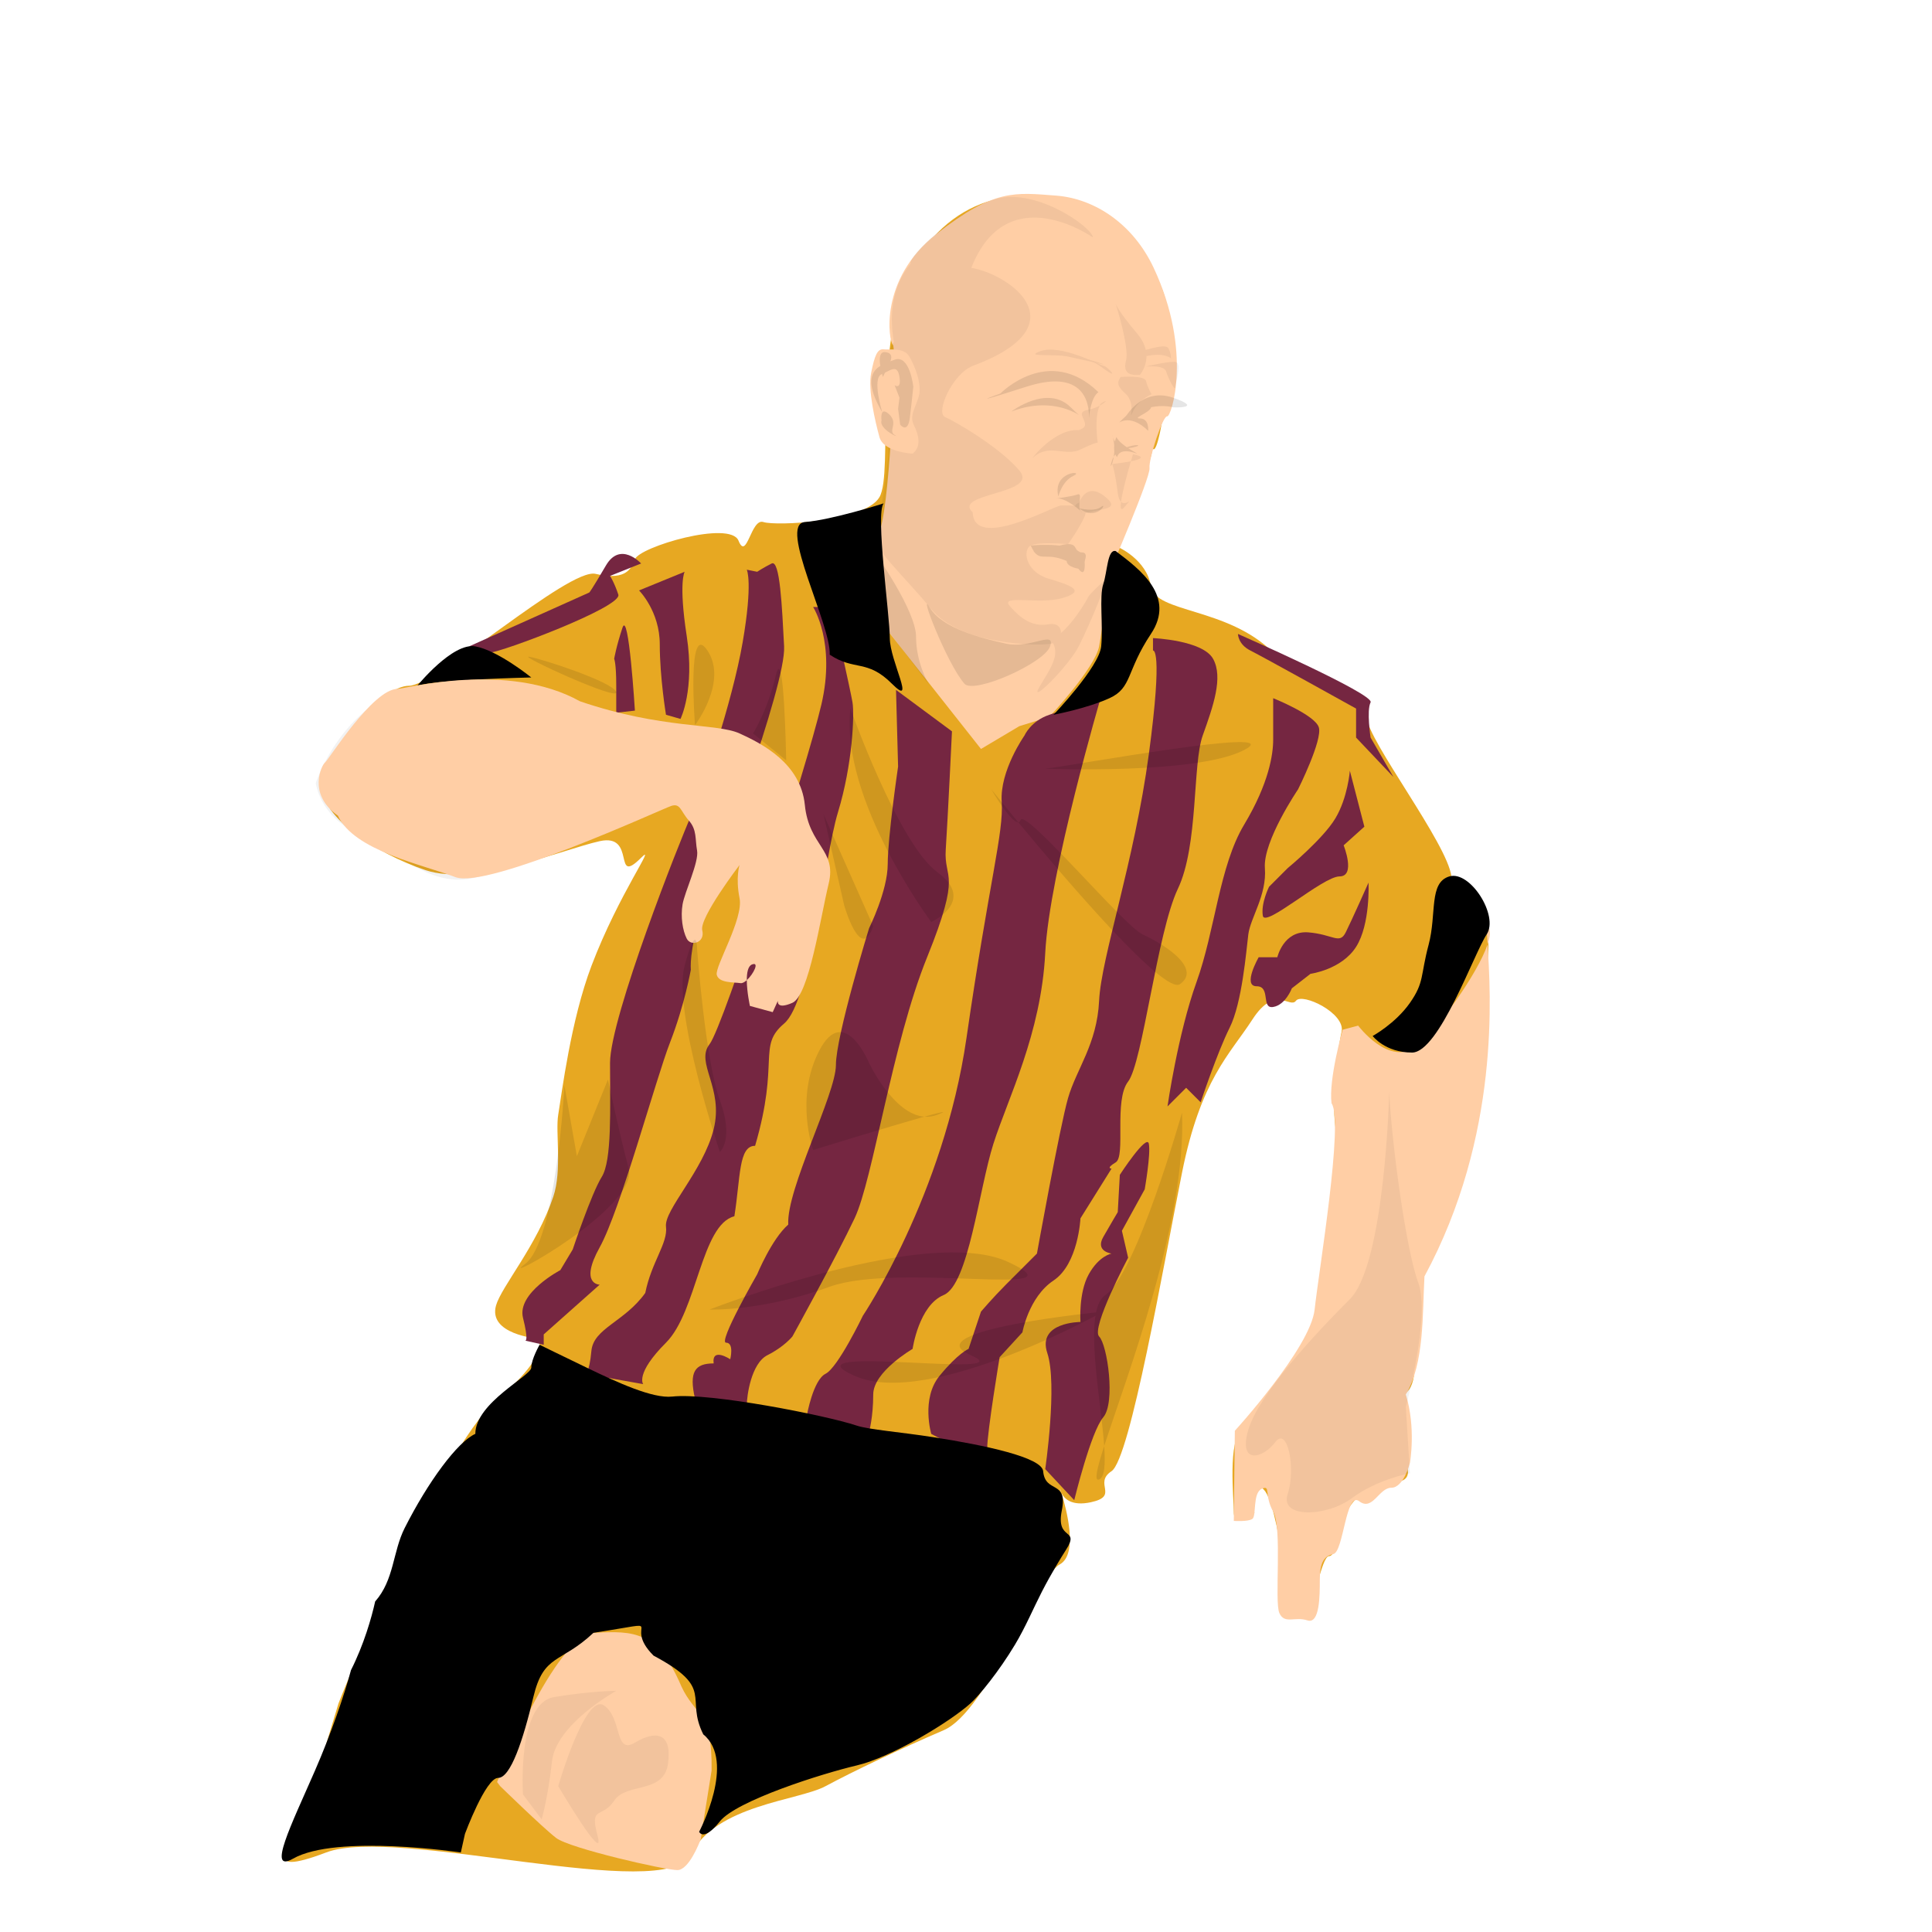 <?xml version="1.0" encoding="utf-8"?>
<!-- Generator: Adobe Illustrator 14.0.0, SVG Export Plug-In . SVG Version: 6.00 Build 43363)  -->
<!DOCTYPE svg PUBLIC "-//W3C//DTD SVG 1.0//EN" "http://www.w3.org/TR/2001/REC-SVG-20010904/DTD/svg10.dtd">
<svg version="1.0" id="Barry_Conlon_1_" xmlns="http://www.w3.org/2000/svg" xmlns:xlink="http://www.w3.org/1999/xlink" x="0px"
	 y="0px" width="466.14px" height="466.139px" viewBox="0 0 466.14 466.139" enable-background="new 0 0 466.14 466.139"
	 xml:space="preserve">
<g id="Body_1_">
	<g id="Shape_7">
		<g>
			<path fill-rule="evenodd" clip-rule="evenodd" fill="#E7A822" d="M350.185,211.455c-1-8-20-32.5-20.5-38.5s-11.5-4.5-22.5-15.5
				s-28.5-9.5-29.5-16s-8-9.5-8-9.5s1.5-11,6-17.5c1.478-2.135,2.139-4.319,2.37-6.296c-0.729-1.294-0.87-7.204-0.87-7.204
				s1.344,3.162,0.87,7.204c0.646,1.146,1.752-1.322,3.63-14.704c4-28.5-7.5-33.5-19.5-41.5s-31-6.5-41.5,11.5s-5,50.5-8.5,56.5
				s-25,7-28,6s-4,9.5-6,4.5s-24,1.5-25,4.5s-3,5-9.5,3.5s-38.5,27-45,27s-19.5,15-21,23s13,17.5,25,21.5s33-5,42-7s3,11,10,4
				c3.974-3.975-5.366,8.68-11.956,26.017c-5.018,13.2-7.18,30.796-8.044,35.983c-0.706,4.235,0.967,13.339-1.189,19.771
				c-3.954,11.795-12.517,21.699-13.811,26.229c-2,7,10,8,10,8s4,3-10,15s-38,73-38,73l-10,33c0,0-10,9.5,7,3s82,12.5,88,0.5
				s26-13,32.5-16.5s18-9,28.5-13.5s22.5-37,28-40c4.529-2.471,1.601-13.411,0.425-17.198c-0.358-0.712-0.425-1.302-0.425-1.302
				s0.173,0.49,0.425,1.302c0.688,1.364,2.474,3.185,7.075,2.198c7-1.5,0.5-4.5,5-7.5s12.5-49.5,17-72s11.5-28.5,17-37
				s9-2.5,10.5-4.5s12,3,11,7.5s-3.5,23,0,27.5s-5,43.5-10.5,52.5s-10,13.5-13.5,16s-2,16.5-2,20s5,0,5,0s-3.5-4.5,1-6
				s7.5,31.5,7.5,31.5s0-1,3-1.5s4.5-13.5,6.5-13.5s4-10,4-10s2-5.5,6-5s0.5-3.5,5-3s4-2.5,4-2.5l-1.5-18.5c0,0,4,0,3-10.5
				s1-18,10.5-43.5s4.5-22,7-47S352.185,217.955,350.185,211.455z"/>
		</g>
	</g>
</g>
<g id="Skin_1_">
	<g id="Right_Arm">
		<g>
			<path fill-rule="evenodd" clip-rule="evenodd" fill="#FFCEA5" d="M341.685,252.455c-6.5,5-14-5-14-5l-3.75,1
				c0,0-3.417,12-2.667,17.75c3,4.25-3.083,40.5-4.083,49.75s-19.25,29.25-19.25,29.25l-0.25,21.75c0,0,3.5,0.25,4.5-0.5
				s0-6.25,2.25-7.25s0.5,1.5,2.75,5.5s0.25,21.75,1.5,24.5s3.75,0.75,6.75,1.75s3-6,3-9.75s0.75-5.75,3.25-6.25s3-15.25,6.25-12.75
				s4.75-3.25,7.75-3.25s4.5-6,4.5-6s1.5-8.5-1-16.5c4.5-7.5,4-19.5,4.5-28.5c18.414-34.086,15.953-68.475,15.228-80.081
				C356.481,234.968,346.865,248.47,341.685,252.455z M359.185,223.955c-0.541-0.757-0.473,0.713-0.272,3.919
				C359.533,226.065,359.693,224.666,359.185,223.955z"/>
		</g>
	</g>
	<g id="Leg">
		<g>
			<path fill-rule="evenodd" clip-rule="evenodd" fill="#FFCEA5" d="M169.185,443.455c0,0-0.029,0.08-0.071,0.192
				C169.093,443.915,169.185,443.455,169.185,443.455z M164.435,406.955c-5.75-13.5-11.5-13.5-21-13s-23.5,36-23.5,36l0.75,1
				c0,0,10.25,10,13.5,12.5s26.25,7.75,29.25,7.75c2.732,0,5.25-6.41,5.679-7.558c0.039-0.494,0.464-3.473,2.571-16.442
				C171.935,412.955,167.685,413.955,164.435,406.955z"/>
		</g>
	</g>
	<g id="HEad">
		<g>
			<path fill-rule="evenodd" clip-rule="evenodd" fill="#FFCEA5" d="M278.352,64.622c-4.958-10.567-14.167-16.667-23.417-17.417
				c-10-0.75-15-1.75-29,9.25s-11.5,26-10.5,26.75s-1,43-3.5,45.25s2.25,23.75,2.25,23.75l22.5,28.5l9.25-5.5l7.25-2.25
				c0,0,11-11.75,12-17s2.25-17.25,2.25-17.25s10.166-23.5,9.916-25.75s3.251-12.75,4.251-12.5S287.852,84.872,278.352,64.622z"/>
		</g>
	</g>
	<g id="Shadows_10_1_" opacity="0.102">
		<g id="Shape_71">
			<g>
				<path fill-rule="evenodd" clip-rule="evenodd" d="M265.685,122.288c-1.666,1.334-5.334,0.334-5.334,0.334
					C264.685,125.955,267.351,120.955,265.685,122.288z"/>
			</g>
		</g>
		<g id="Shape_68">
			<g>
				<path fill-rule="evenodd" clip-rule="evenodd" d="M268.718,110.185c-0.149,0.239-0.275,0.494-0.367,0.77
					C267.529,113.424,268.356,112.458,268.718,110.185z M271.458,108.068c0.538,0.073,1.159,0.056,1.893-0.113
					C276.14,107.311,273.822,107.084,271.458,108.068z M268.507,105.517c-0.05-0.188-0.094-0.375-0.156-0.563
					C268.351,104.955,268.391,105.185,268.507,105.517z M268.507,105.517c0.459,1.721,0.413,3.397,0.211,4.668
					c0.622-0.996,1.685-1.678,2.74-2.117C269.577,107.81,268.796,106.344,268.507,105.517z"/>
			</g>
		</g>
		<g id="Shape_8">
			<g>
				<path fill-rule="evenodd" clip-rule="evenodd" d="M262.712,100.957c-0.019,0.204-0.027,0.331-0.027,0.331
					S262.7,101.168,262.712,100.957z M241.351,94.955c0,0-10.332,3.667,6.334-1.667c15.091-4.829,15.151,5.646,15.027,7.669
					c0.109-1.171,0.603-5.199,2.307-6.335C253.019,82.955,241.351,94.955,241.351,94.955z"/>
			</g>
		</g>
		<g id="Shape_9">
			<g>
				<path fill-rule="evenodd" clip-rule="evenodd" d="M283.018,95.955c-7.667-2.667-11.667,5-11.667,5
					c6.668-4.333,11.667-2.667,11.667-2.667S290.685,98.622,283.018,95.955z"/>
			</g>
		</g>
		<g id="Shape_10">
			<g>
				<path fill-rule="evenodd" clip-rule="evenodd" d="M261.685,135.288c-0.334-5-13-3.666-13-3.666c2,4.333,3,1.666,7.666,3.333
					c4.668,1.667,3.668,2,3.668,2S262.019,140.288,261.685,135.288z"/>
			</g>
		</g>
		<g id="Shape_11">
			<g>
				<path fill-rule="evenodd" clip-rule="evenodd" d="M242.685,155.288c-6-1.333-15.334-3.666-18.334-8.666s4,13.333,8.334,18.333
					c2.279,2.63,19.334-5,20.666-9C254.685,151.955,248.685,156.622,242.685,155.288z"/>
			</g>
		</g>
		<g id="Shape_13">
			<g>
				<path fill-rule="evenodd" clip-rule="evenodd" d="M221.019,153.622c0-6.334-10-20.334-10-20.334c-1,1,3.333,19,3.333,19
					l9.667,12.667C224.019,164.955,221.019,159.955,221.019,153.622z"/>
			</g>
		</g>
		<g id="mouth">
			<g>
				<path fill-rule="evenodd" clip-rule="evenodd" d="M250.019,133.622c0,0,0.166-0.165,0.939-0.492
					c-0.938-0.118-1.607-0.175-1.607-0.175L250.019,133.622z M261.019,133.288c-2.334,0-0.334-3-5.334-1.666
					c-2.521,0.672-3.938,1.174-4.727,1.508c2.335,0.292,6.393,0.97,6.393,2.158c0,1.667,3.334,2,3.334,2
					S263.351,133.288,261.019,133.288z"/>
			</g>
		</g>
		<g id="Shape_14">
			<g>
				<path fill-rule="evenodd" clip-rule="evenodd" d="M258.351,98.288c-5.666-5.666-14.332,1-14.332,1
					C257.019,94.288,264.019,103.955,258.351,98.288z"/>
			</g>
		</g>
		<g id="Shape_15">
			<g>
				<path fill-rule="evenodd" clip-rule="evenodd" d="M277.351,97.622c-2-1.334-7.332,4.333-7.332,4.333c3.332-2,7,2,7,2
					s0.332-3-2-3C272.685,100.955,279.352,98.955,277.351,97.622z"/>
			</g>
		</g>
		<g id="Shape_16">
			<g>
				<path fill-rule="evenodd" clip-rule="evenodd" d="M260.019,119.288c-1.334,0.5-5.334,1-5.334,1
					c1.941-0.364,4.936,2.005,5.973,2.938C259.891,121.992,261.264,118.82,260.019,119.288z M260.658,123.225
					c0.054,0.086,0.117,0.164,0.193,0.229C261.168,123.726,261.045,123.573,260.658,123.225z"/>
			</g>
		</g>
		<g id="Shape_17">
			<g>
				<path fill-rule="evenodd" clip-rule="evenodd" d="M255.351,119.788c0,0,0.834-3.666,3.668-5
					C261.851,113.455,253.851,113.622,255.351,119.788z"/>
			</g>
		</g>
		<g id="Shape_19">
			<g>
				<path fill-rule="evenodd" clip-rule="evenodd" d="M269.351,105.455c0,0-1.332,3.167,0.168,4.833c0.5-1.666,2.332-1.666,4.332-1
					C275.851,109.955,270.519,107.788,269.351,105.455z"/>
			</g>
		</g>
	</g>
	<g id="Shadows_5_1_" opacity="0.051">
		<g id="Shape_70">
			<g>
				<path fill-rule="evenodd" clip-rule="evenodd" d="M266.351,119.622c-4.332-3.334-6,1.666-6,1.666c-2,0.667-1,3.334,2.334,2.334
					S270.685,122.955,266.351,119.622z"/>
			</g>
		</g>
		<g id="Shape_69">
			<g>
				<path fill-rule="evenodd" clip-rule="evenodd" d="M271.351,122.288c2.355-2.878,0.396-0.007-0.877-1.219
					C270.266,122.654,270.432,123.411,271.351,122.288z M269.685,118.955c0.144,1.146,0.44,1.782,0.789,2.114
					c0.336-2.554,1.646-7.258,2.378-9.767c-1.049,0.206-2.5,0.424-4.501,0.653C268.351,111.955,269.019,113.622,269.685,118.955z
					 M273.351,109.622c0,0-0.202,0.662-0.499,1.68C277.917,110.308,273.351,109.622,273.351,109.622z"/>
			</g>
		</g>
		<g id="Shape_12">
			<g>
				<path fill-rule="evenodd" clip-rule="evenodd" d="M256.019,121.955c-1.668,0-21,11-21.334,1.667c-5-4.667,16-4.334,11.334-10
					c-4.668-5.667-15.668-12-18-13c-2.334-1,1.666-10.334,6.666-12.334c26-9.666,9.334-22-0.334-23.666
					c8.668-22,29.334-7.334,29.334-7.334c0-2.333-14.334-12.666-24.334-9c-10,3.667-20,13.334-19.666,15.334c-4,5-5.333,11.333-4,19
					c-2.741,1.218-1.333,27.333-1.333,27.333s-1.667,15.333-3.333,18.333c-1.667,3,7.283,10.764,13.667,18.667
					c7,8.667,26,9,29,8.333c3-0.666,3.334-5.333-0.666-4.666c-4,0.666-6.668-1.334-9.334-4.334s7-0.333,12.666-2
					c5.668-1.666,2.334-3-3.332-4.666c-5.668-1.667-6.334-7-4.334-8s9-0.334,9-0.334s2.666-3.666,4-6.666
					S257.685,121.955,256.019,121.955z"/>
			</g>
		</g>
		<g id="Shape_18">
			<g>
				<path fill-rule="evenodd" clip-rule="evenodd" d="M265.519,97.455c-0.074,0.125-0.137,0.266-0.2,0.405
					C266.883,96.993,267.586,96.077,265.519,97.455z M261.685,101.788c0.5,1.5-0.834,1.667-1.334,2
					c-5.832-0.5-11.657,7.117-11.166,6.667c4-3.667,7.666-0.167,11.5-2s4.166-1.667,4.166-1.667s-0.907-5.929,0.468-8.928
					c-0.706,0.391-1.587,0.772-2.468,0.928C260.019,99.288,261.185,100.288,261.685,101.788z"/>
			</g>
		</g>
		<g id="Shape_20">
			<g>
				<path fill-rule="evenodd" clip-rule="evenodd" d="M252.019,84.788l14.332,3.167C264.351,86.955,253.519,84.455,252.019,84.788z"
					/>
			</g>
		</g>
		<g id="Shape_21">
			<g>
				<path fill-rule="evenodd" clip-rule="evenodd" d="M266.351,88.288c-0.666,0-10.5-5.5-15.5-3.5s8.834-0.666,14.5,3.5
					C271.019,92.455,267.019,88.288,266.351,88.288z"/>
			</g>
		</g>
		<g id="Shape_22">
			<g>
				<path fill-rule="evenodd" clip-rule="evenodd" d="M276.519,91.955c-0.334-1.5-6.168-1-6.168-1c-0.166,0.667-1.666,1.5,1.168,4
					c2.832,2.5,0.5,7.167,1.832,4.333c1.334-2.833,4.5-4.166,4.5-4.166S276.851,93.455,276.519,91.955z"/>
			</g>
		</g>
		<g id="Shape_23">
			<g>
				<path fill-rule="evenodd" clip-rule="evenodd" d="M274.351,80.455c-4.666-5.5-5.166-7.167-5.166-7.167s3.334,10.5,2.5,13.667
					s1,3.667,3.334,3.5C275.019,90.455,279.018,85.955,274.351,80.455z"/>
			</g>
		</g>
		<g id="Shape_24">
			<g>
				<path fill-rule="evenodd" clip-rule="evenodd" d="M281.852,83.955c-0.667-1-4.833,0.333-4.833,0.333
					c-0.668-0.166-3.334,2.167,0.332,1.5c3.667-0.666,5.167,0.667,5.167,0.667S282.518,84.955,281.852,83.955z"/>
			</g>
		</g>
		<g id="Shape_25">
			<g>
				<path fill-rule="evenodd" clip-rule="evenodd" d="M283.352,87.288c-2.167,0-7.001,1.167-7.001,1.167s4.501-0.5,5.001,1.167
					c0.5,1.666,2.166,4.833,2.166,3.833S285.518,87.288,283.352,87.288z"/>
			</g>
		</g>
		<g id="Shape_26">
			<g>
				<path fill-rule="evenodd" clip-rule="evenodd" d="M266.019,140.455c-2.168,2-3.5,3.333-3.668,4c0,0-4.5,8.167-8.832,9.833
					c2.5,3.334,0.332,6.334-2.668,11.334s7-4.834,9.5-9.834S268.185,138.455,266.019,140.455z"/>
			</g>
		</g>
		<g id="Shape_30">
			<g>
				<path fill-rule="evenodd" clip-rule="evenodd" d="M185.685,187.955c-2.5-4.5-16.5-6-18.5-7.5s-22-10.5-33-12.5
					s-11.5-6.5-39.5-0.5c-13.5,6-18.5,21.5-18.5,21.5s1,8,10,12s17,13,27.5,11s45-18,48-18s1.5-4.5-5.5-4s-24,7.5-16,3s7.5-6,15-7.5
					s15.5-3.5,15,2s1.5-4,3,1s-3.5,9.5,3,6S188.185,192.455,185.685,187.955z"/>
			</g>
		</g>
		<g id="Shape_31">
			<g>
				<path fill-rule="evenodd" clip-rule="evenodd" d="M189.185,205.955c0-3-4.5-2-4.5-2s5,18.5-1,23.5
					C191.685,220.455,189.185,208.955,189.185,205.955z"/>
			</g>
		</g>
		<g id="Shape_32">
			<g>
				<path fill-rule="evenodd" clip-rule="evenodd" d="M193.185,222.955c-1,5-5.5,17.5-5.5,17.5c7-6,8-27,8-27
					S194.185,217.955,193.185,222.955z"/>
			</g>
		</g>
		<g id="Shape_33">
			<g>
				<path fill-rule="evenodd" clip-rule="evenodd" d="M170.185,198.955c0,0-1,15-2.5,20.5c0,0,5.5-6,5.5-12
					S170.185,198.955,170.185,198.955z"/>
			</g>
		</g>
		<g id="Shape_34">
			<g>
				<path fill-rule="evenodd" clip-rule="evenodd" d="M342.185,309.455c-3-8-6.5-34.5-7-46c0,0-1,41.5-9.5,50s-22,23-24.5,31.5
					s3.5,7,6.5,3s5,6.5,3,12.5s9.5,5.5,15.5,1s14-6,14-6l-1-16C339.185,339.455,345.185,317.455,342.185,309.455z"/>
			</g>
		</g>
		<g id="Shape_35">
			<g>
				<path fill-rule="evenodd" clip-rule="evenodd" d="M153.185,420.455c-5,3-3-6-7.5-9s-11,19.5-11,19.5s11.5,19.5,9.5,12s1-4,4-8.5
					s12-1.5,13-9S158.185,417.455,153.185,420.455z"/>
			</g>
		</g>
		<g id="Shape_36">
			<g>
				<path fill-rule="evenodd" clip-rule="evenodd" d="M133.685,409.455c-9,1.5-7.5,23.5-7.5,23.5l4.5,6c0,0,1.5-5,2.5-14
					s15.5-17,15.5-17S142.685,407.955,133.685,409.455z"/>
			</g>
		</g>
	</g>
	<g id="Ear_2_">
		<g id="Ear">
			<g>
				<path fill-rule="evenodd" clip-rule="evenodd" fill="#FFCEA5" d="M219.352,85.955c-1.333-2.167-4.667-1.5-6.167-1.667
					c-1.5-0.166-2.167,1.5-3,5.667s1,11.833,2,15.5s8,4,8,4c2.166-1.667,1.5-4.5,0.333-6.833c-1.167-2.334,0.333-4.167,1.167-7
					C222.519,92.788,220.685,88.122,219.352,85.955z"/>
			</g>
		</g>
		<g id="Group_1_1_" opacity="0.102">
			<g id="Shape_27">
				<g>
					<path fill-rule="evenodd" clip-rule="evenodd" d="M215.852,86.788c-3.667,1.334-8.833,2.667-3,12.667
						c0,0-2.5-8.167-0.167-9.167s3.833-2.5,4.333,0.667s-1.167,2-1.167,2l1.167,3l-0.333,2.667l0.5,3.833
						c0,0,1.833,2.333,2.333-1.667s0.833-7.5,0.833-7.5S219.519,85.455,215.852,86.788z"/>
				</g>
			</g>
			<g id="Shape_28">
				<g>
					<path fill-rule="evenodd" clip-rule="evenodd" d="M215.852,104.955c-1.667-1,1-2.833-1.333-5c-2.333-2.167-1.833,1.5-1.833,1.5
						C212.019,103.622,217.519,105.955,215.852,104.955z"/>
				</g>
			</g>
			<g id="Shape_29">
				<g>
					<path fill-rule="evenodd" clip-rule="evenodd" d="M213.519,84.955c-2.5-0.167-0.5,6-0.5,6l1.667-3.5
						C214.685,87.455,216.019,85.122,213.519,84.955z"/>
				</g>
			</g>
		</g>
	</g>
</g>
<g id="Shirt_1_">
	<g id="Shape_42">
		<g>
			<path fill-rule="evenodd" clip-rule="evenodd" fill="#752641" d="M253.185,172.455c-4.5,1.5-6,5-6,5s-6,8.5-5.5,16s-3,19-8.5,57
				s-25,67-25,67s-6,12.5-9,14s-4.5,10-4.5,10l15,4c0,0,1-3.5,1-9s9.5-11,9.5-11s1.5-10.5,7.5-13s8.5-25.5,12-36.5
				s11.5-26.5,12.5-46s13.5-62,13.5-62S257.685,170.955,253.185,172.455z"/>
		</g>
	</g>
	<g id="Shape_43">
		<g>
			<path fill-rule="evenodd" clip-rule="evenodd" fill="#752641" d="M292.685,158.955c-2.5-4.5-14.5-5-14.5-5v3c0,0,2.5-1-1,25
				s-11.5,49-12,59.5s-5.5,16.5-7.5,23.5s-7.5,37.5-7.5,37.5s-4.5,4.5-7.5,7.5s-6,6.5-6,6.5l-3,9c0,0-2.5,1-7,6.5s-2,14-2,14
				s13.5,7.5,13.5,3.5s3-22,3-22l5.5-6c0,0,1.5-8.5,7.5-12.5s6.5-15,6.5-15l7.5-12c0,0-1.5,0,1-1.5s-0.5-15,3-19.5s7-36,12-46.5
				s3.5-30,6-37S295.185,163.455,292.685,158.955z"/>
		</g>
	</g>
	<g id="Shape_44">
		<g>
			<path fill-rule="evenodd" clip-rule="evenodd" fill="#752641" d="M277.185,275.955c-0.5-2.5-7,7.5-7,7.5l-0.5,9
				c0,0-1.5,2.5-3.5,6s2,4,2,4s-3,0.5-5.5,5s-2,11.5-2,11.5s-10.5,0-8,7.5s-0.5,28-0.5,28l7,7.5c0,0,4-16.5,7-20s1-17.5-1-19.5
				s7-19,7-19l-1.5-6.5l5.5-10C276.185,286.955,277.685,278.455,277.185,275.955z"/>
		</g>
	</g>
	<g id="Shape_45">
		<g>
			<path fill-rule="evenodd" clip-rule="evenodd" fill="#752641" d="M318.185,175.455c-1-3-11-7-11-7s0,6.5,0,10s-1,10.5-7,20.5
				s-7,25.5-11.5,38s-7,30-7,30l4.5-4.5l3.5,3.5c0,0,4-12,7-18s4-18.5,4.5-22.5s4.5-9.5,4-16s8-19,8-19
				S319.185,178.455,318.185,175.455z"/>
		</g>
	</g>
	<g id="Shape_46">
		<g>
			<path fill-rule="evenodd" clip-rule="evenodd" fill="#752641" d="M329.185,199.455l-3.5-13.5c0,0-0.5,6.5-3.5,11.5
				s-11.5,12-11.5,12l-4.5,4.5c0,0-2,4-1.5,7s14.5-9.5,18.5-9.5s1-7.5,1-7.5L329.185,199.455z"/>
		</g>
	</g>
	<g id="Shape_47">
		<g>
			<path fill-rule="evenodd" clip-rule="evenodd" fill="#752641" d="M330.185,212.955c0,0-4,9-5.5,12s-3,0.5-9,0s-7.5,6-7.5,6h-4.5
				c0,0-4,7-0.5,7s1,5.5,4,5s4.5-4.5,4.5-4.5l4.5-3.5c0,0,7.5-1,11-6.5S330.185,212.955,330.185,212.955z"/>
		</g>
	</g>
	<g id="Shape_48">
		<g>
			<path fill-rule="evenodd" clip-rule="evenodd" fill="#752641" d="M228.185,204.955c0.5-7.5,1.5-28.5,1.5-28.5l-13.5-10l0.5,18.5
				c0,0-2.5,17-2.5,23.5s-4.5,15.5-4.5,15.5s-8,26-8,33s-12,30-11.5,38.5c-4,3.5-7.5,12-7.5,12s-9.5,16.5-7.5,16.5s1,4,1,4
				s-4.5-3-4,1c-4.5,0-6,2-4.5,8.5s12.5,3.5,12.5,1.5s1-10,5-12s6-4.5,6-4.5s10.5-19,15-28.5s9-42,17.5-63
				S227.685,212.455,228.185,204.955z"/>
		</g>
	</g>
	<g id="Shape_49">
		<g>
			<path fill-rule="evenodd" clip-rule="evenodd" fill="#752641" d="M205.685,169.455c-0.5-3-5-23-5-23h-4.5c0,0,5.5,8.5,2,23.5
				s-23.5,77.5-27,82s3.5,10.5,1,20.5s-12,19.5-11.5,23.5s-3.5,8.5-5,16c-5,7-12.5,8.5-13,14s-1.5,5.5-1.5,5.5l14,2.5
				c0,0-2-2.5,5.5-10s8.5-28.5,16.5-30.5c1.5-9.5,1-17,5-17c6-20.5,0.5-24,7-29.5s9.5-39.5,13-51S206.185,172.455,205.685,169.455z"
				/>
		</g>
	</g>
	<g id="Shape_50">
		<g>
			<path fill-rule="evenodd" clip-rule="evenodd" fill="#752641" d="M189.185,155.955c-0.5-9.5-1-21-3-20s-3.5,2-3.5,2l-2.5-0.5
				c0,0,1.5,3-1,17.5s-10,36.5-12.5,42s-19.5,48.5-19.5,59.5s0.5,23.5-2,27.5s-7,17.5-7,17.5l-3,5c0,0-10.5,5.5-9,11.5
				c1.306,5.225,0.717,5.521,0.543,5.51l4.457,0.99v-2.5l13.5-12c0,0-5,0,0-9s13.5-40.5,17-49.5s5-17.5,5-17.5s-0.5-4.5,2.5-13.5
				S189.685,165.455,189.185,155.955z"/>
		</g>
	</g>
	<g id="Shape_51">
		<g>
			<path fill-rule="evenodd" clip-rule="evenodd" fill="#752641" d="M165.685,153.455c-2-13-0.5-15.5-0.5-15.5l-11,4.5c0,0,5,5,5,13
				s1.5,17,1.5,17l3.5,1C164.185,173.455,167.685,166.455,165.685,153.455z"/>
		</g>
	</g>
	<g id="Shape_52">
		<g>
			<path fill-rule="evenodd" clip-rule="evenodd" fill="#752641" d="M153.185,171.455c0,0-1.5-24.5-3-20s-2,7.5-2,7.5s0.5,1,0.5,6.5
				s0,6.5,0,6.5L153.185,171.455z"/>
		</g>
	</g>
	<g id="Shape_53">
		<g>
			<path fill-rule="evenodd" clip-rule="evenodd" fill="#752641" d="M336.185,187.455l-5.5-9.5c0,0-1-6.5,0-8.5s-32-16.5-32-16.5
				s0,2.5,3,4s25.5,14,25.5,14v7L336.185,187.455z"/>
		</g>
	</g>
	<g id="Shape_54">
		<g>
			<path fill-rule="evenodd" clip-rule="evenodd" fill="#752641" d="M147.185,138.955l7.5-3c0,0-5-5.5-8.5,0.5s-4,6.5-4,6.5l-29,13
				c0,0,2.5,1.5,5,1.5s32-11,31-14S147.185,138.955,147.185,138.955z"/>
		</g>
	</g>
</g>
<g id="Collor_1_">
	<g id="Shape_37">
		<g>
			<path fill-rule="evenodd" clip-rule="evenodd" d="M214.685,153.955c0-5.5-3.5-30-1.5-32.5c0,0-12.5,4-19,4.5s6.376,24.851,6,32
				c6,4,9,1,15,7S214.685,159.455,214.685,153.955z"/>
		</g>
	</g>
	<g id="Shape_38">
		<g>
			<path fill-rule="evenodd" clip-rule="evenodd" d="M269.185,132.955c-2-0.5-2,5-3,8s0,10-0.5,15s-11.5,16.5-11.5,16.5
				s8-1.5,13.5-4s4-6.5,10-15.5S275.185,137.455,269.185,132.955z"/>
		</g>
	</g>
	<g id="Shape_39">
		<g>
			<path fill-rule="evenodd" clip-rule="evenodd" d="M349.685,211.455c-5,1.5-3,9-5,16.5s-1,9-4.5,14s-9,8-9,8s3,4,9.5,4
				s15-24,18-28.5S354.685,209.955,349.685,211.455z"/>
		</g>
	</g>
	<g id="Shape_40">
		<g>
			<path fill-rule="evenodd" clip-rule="evenodd" d="M114.685,155.955c-5.5-1-14,9.5-14,9.5c4.5-1.5,27.5-2,27.5-2
				S120.185,156.955,114.685,155.955z"/>
		</g>
	</g>
</g>
<g id="Left_Arm">
	<g>
		<path fill-rule="evenodd" clip-rule="evenodd" fill="#FFCEA5" d="M194.185,194.205c-1-10-10.25-14.75-15.75-17.25
			s-18.75-1-38.5-7.75c-17.5-9.75-42.25-3-44-3c-6,0-16.75,17.25-17.5,17.75s-4.417,7.583,3.083,12.833
			c3.865,8.504,20.583,11.834,28.333,14.834s49.833-16.417,52.083-17.167s2.25,1.25,4.25,3.5s1.5,4.5,2,7.25s-3,10-3.5,13
			s0,6.25,1,8.25s4.5,1,3.75-2s9-15.75,9-15.75s-1,3,0,8s-6,16.5-5.5,18.5s4,1.75,5.75,2c0.431,0.062,0.969-0.243,1.496-0.719
			c-0.004-1.801,0.285-3.393,1.254-3.781c1.884-0.753,0.36,2.324-1.254,3.781c0.007,2.846,0.754,6.219,0.754,6.219l5.5,1.5
			l1.25-2.75c0,0-0.5,2.25,3.5,0.5s6.75-20.5,8.75-28.75S195.185,204.205,194.185,194.205z"/>
	</g>
</g>
<g id="Sahdes_1_" opacity="0.102">
	<g id="Shape_55">
		<g>
			<path fill-rule="evenodd" clip-rule="evenodd" d="M245.675,198.392c-3.922-4.734-6.49-7.937-6.49-7.937
				S243.873,198.514,245.675,198.392z M275.685,225.455c-4.486-2.07-28.453-30.601-29.453-27.601
				c-0.119,0.358-0.313,0.521-0.557,0.538c11.654,14.07,35.269,41.682,39.01,39.063
				C289.685,233.955,282.185,228.455,275.685,225.455z"/>
		</g>
	</g>
	<g id="Shape_56">
		<g>
			<path fill-rule="evenodd" clip-rule="evenodd" d="M252.185,185.455c0,0,36.5,1.5,48-4.5S257.685,184.955,252.185,185.455z"/>
		</g>
	</g>
	<g id="Shape_57">
		<g>
			<path fill-rule="evenodd" clip-rule="evenodd" d="M234.185,326.955c14,6-46-3-28,5s60-15.5,60-15.5
				S220.185,320.955,234.185,326.955z"/>
		</g>
	</g>
	<g id="Shape_58">
		<g>
			<path fill-rule="evenodd" clip-rule="evenodd" d="M243.185,304.455c-16.601-7.662-57.116,6.056-68.798,10.305
				c-2.041,0.742-3.202,1.195-3.202,1.195s12.5,0.5,29-5.5S262.685,313.455,243.185,304.455z"/>
		</g>
	</g>
	<g id="Shape_59">
		<g>
			<path fill-rule="evenodd" clip-rule="evenodd" d="M151.685,281.955c-2.5-9.5-5-21.5-5-21.5l-7.5,18.5l-3-17c0,0-2,37.5-9.5,43
				S154.185,291.455,151.685,281.955z"/>
		</g>
	</g>
	<g id="Shape_60">
		<g>
			<path fill-rule="evenodd" clip-rule="evenodd" d="M226.185,210.455c-9.5-7-21-39.5-21-39.5c-2.5,22,19.5,51.5,19.5,51.5
				S235.685,217.455,226.185,210.455z"/>
		</g>
	</g>
	<g id="Shape_61">
		<g>
			<path fill-rule="evenodd" clip-rule="evenodd" d="M173.685,265.455c-3.5-9.5-5.5-36.5-5.5-36.5s0-7-3,4s8.5,45,8.5,45
				S177.185,274.955,173.685,265.455z"/>
		</g>
	</g>
	<g id="Shape_62">
		<g>
			<path fill-rule="evenodd" clip-rule="evenodd" d="M265.185,356.955c1.35-0.54,1.529-3.68,1.226-8.059
				C264.654,354.363,263.935,357.455,265.185,356.955z M285.185,268.455c0,0-11,39-18.5,44c-5.475,3.65-1.097,24.606-0.274,36.441
				C271.682,332.493,286.31,294.707,285.185,268.455z"/>
		</g>
	</g>
	<g id="Shape_63">
		<g>
			<path fill-rule="evenodd" clip-rule="evenodd" d="M209.685,256.455c0,0-6-14.5-12-3s-1.5,24-1.5,24s18.171-5.591,26.843-8.027
				C215.498,268.846,209.685,256.455,209.685,256.455z M223.028,269.427c1.024,0.079,2.08-0.054,3.157-0.473
				C229.042,267.844,227.06,268.295,223.028,269.427z"/>
		</g>
	</g>
	<g id="Shape_64">
		<g>
			<path fill-rule="evenodd" clip-rule="evenodd" d="M198.685,196.455l5,22c0,0,4,14,7,5L198.685,196.455z"/>
		</g>
	</g>
	<g id="Shape_65">
		<g>
			<path fill-rule="evenodd" clip-rule="evenodd" d="M170.685,156.955c-5-7.5-3,18-3,18S175.685,164.455,170.685,156.955z"/>
		</g>
	</g>
	<g id="Shape_66">
		<g>
			<path fill-rule="evenodd" clip-rule="evenodd" d="M187.185,162.955c-2,8.5-5.5,14-5.5,14l8,6.5
				C189.685,183.455,189.185,154.455,187.185,162.955z"/>
		</g>
	</g>
	<g id="Shape_67">
		<g>
			<path fill-rule="evenodd" clip-rule="evenodd" d="M148.685,166.955c-1-2.5-18-8-21-8.5S149.685,169.455,148.685,166.955z"/>
		</g>
	</g>
</g>
<g id="Shorts">
	<g>
		<path fill-rule="evenodd" clip-rule="evenodd" d="M256.185,364.455c1.5-7.5-4-4-4.5-9.5c-0.303-3.336-14.037-6.253-26.47-8.195
			c-8.063-1.26-15.58-1.821-18.53-2.805c-7.5-2.5-35.5-8-44.5-7c-4.712,0.523-13.262-3.428-20.339-6.835
			c-6.44-3.101-11.661-5.665-11.661-5.665s-2,3.5-2,5.5s-13.5,8.5-13.5,16c-4.29,1.906-11.398,11.539-17.049,22.723
			c-2.918,5.774-2.493,12.463-7.12,17.715c-0.867,3.93-2.723,10.404-5.832,16.563c-1.607,6.025-4.876,15.521-8.729,24.337
			c-5.738,13.13-11.553,24.753-5.271,21.163c10.5-6,40.5-1.5,40.5-1.5l1-4.5c0,0,5-13.5,8-13.5s6-9,8.5-19.5s6.5-8,14.5-15.5
			c19.5-3,6.5-2.5,14.5,5.5c15,8,7.5,10,12,19c8,6.5-1,23.5-1,23.5s1,2.5,5-2.5s24.5-11.5,33-13.5s22.5-10.5,27.5-15
			c2.084-1.876,6.818-7.66,10.719-14.168c2.537-4.232,4.428-8.771,6.466-12.737c2.346-4.567,4.724-8.378,5.815-10.095
			C260.685,368.455,254.685,371.955,256.185,364.455z"/>
	</g>
</g>
</svg>

